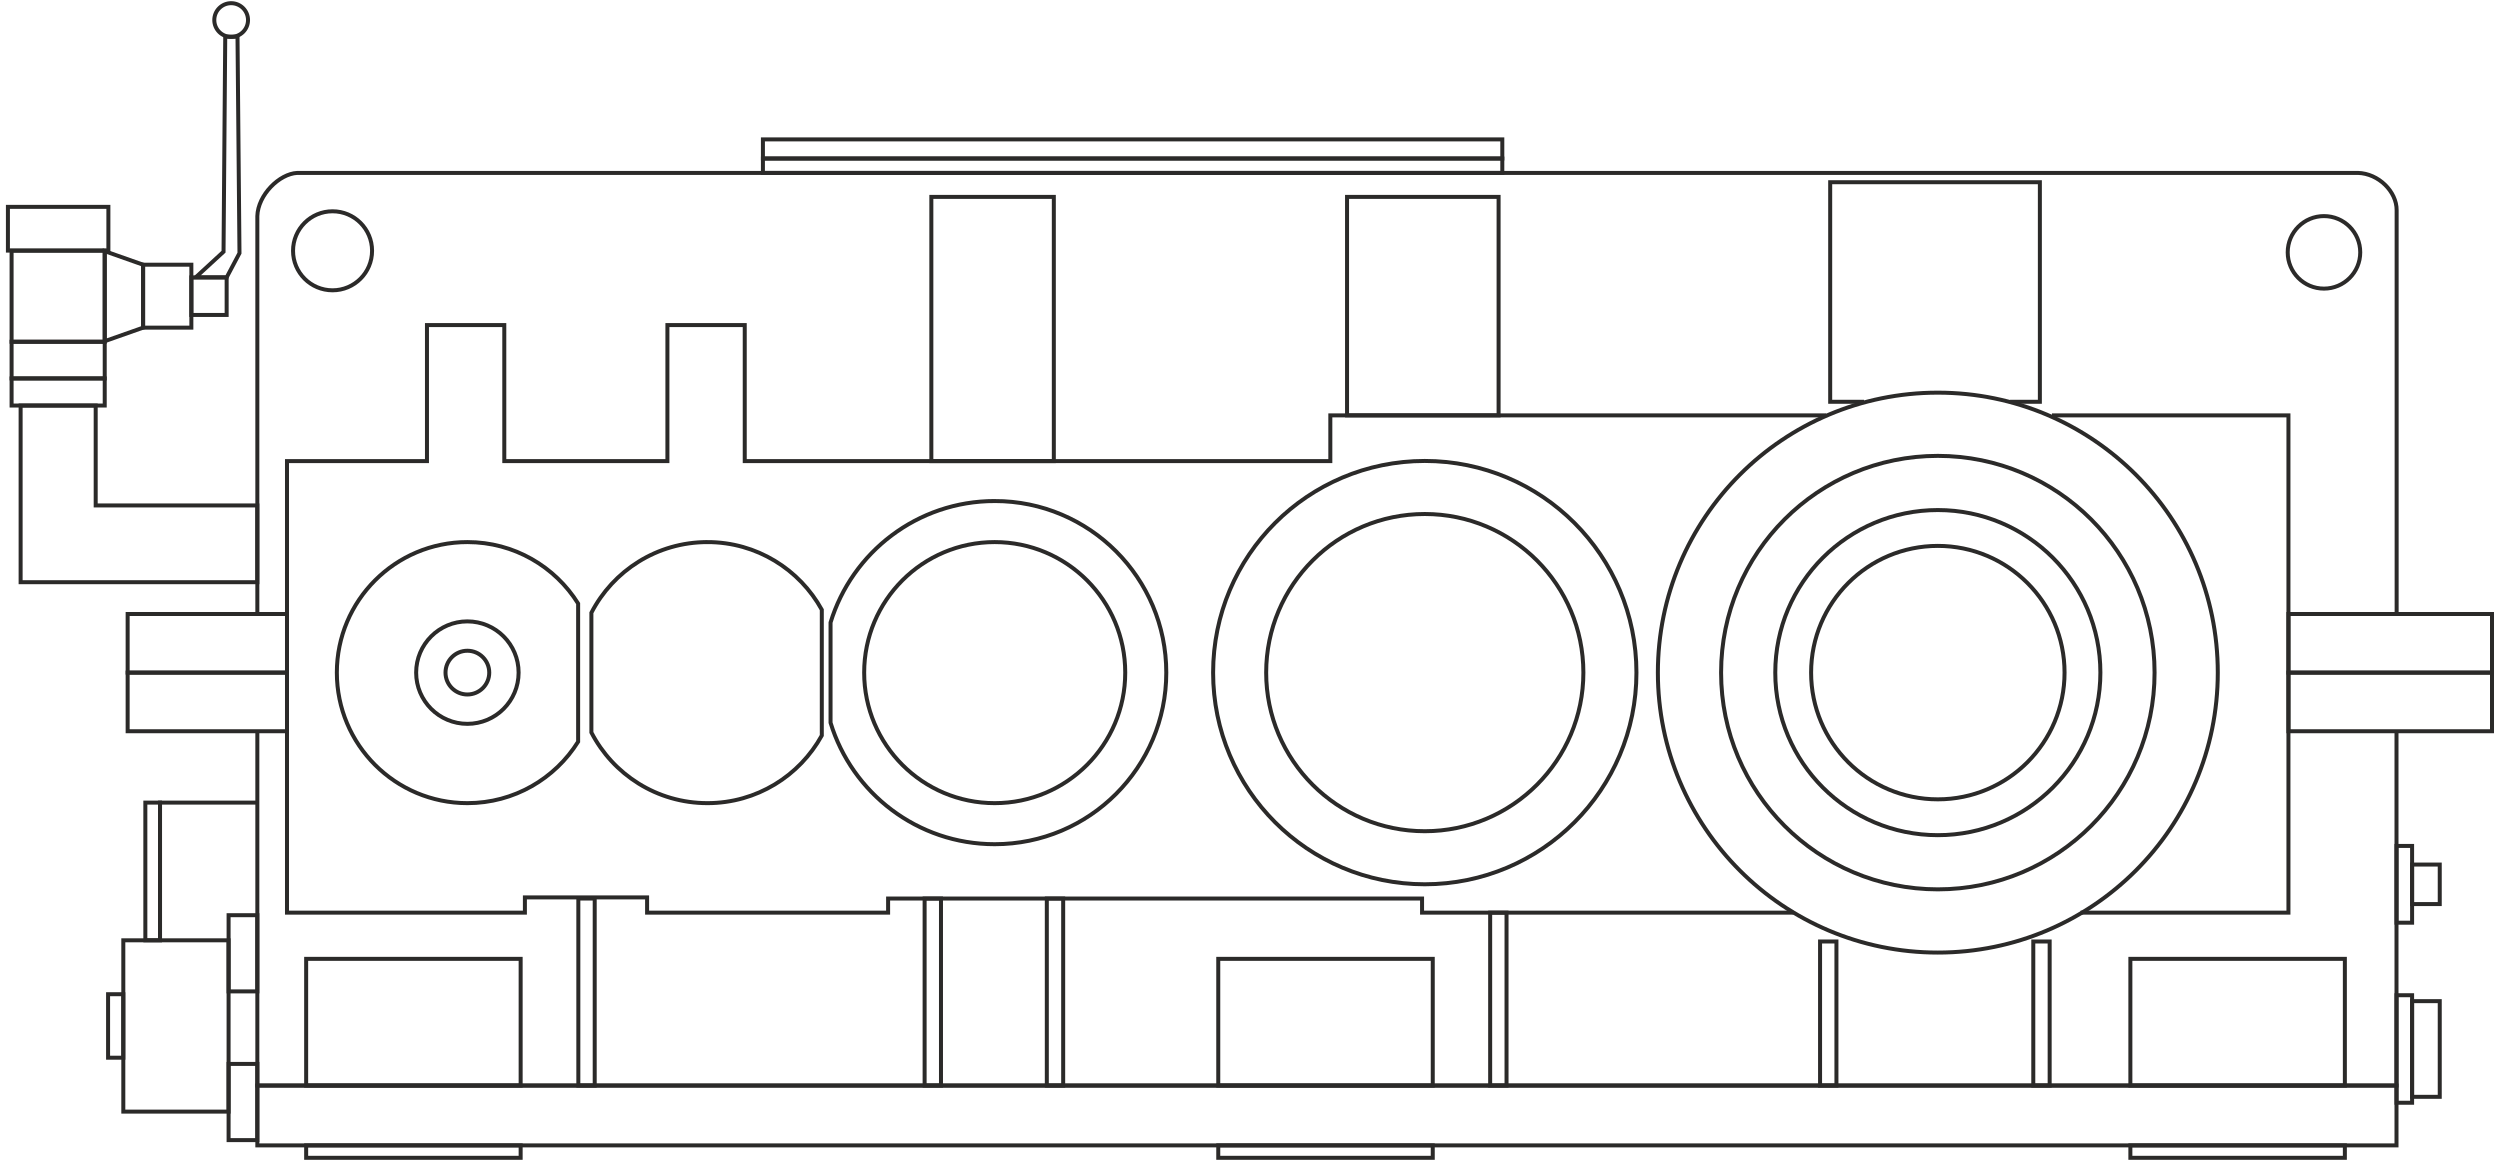 <?xml version="1.0" encoding="UTF-8"?> <svg xmlns="http://www.w3.org/2000/svg" xmlns:xlink="http://www.w3.org/1999/xlink" xml:space="preserve" width="125mm" height="58mm" version="1.1" style="shape-rendering:geometricPrecision; text-rendering:geometricPrecision; image-rendering:optimizeQuality; fill-rule:evenodd; clip-rule:evenodd" viewBox="0 0 12500 5800"> <defs> <style type="text/css"> .str0 {stroke:#2B2A29;stroke-width:20;stroke-miterlimit:22.926} .fil0 {fill:none} </style> </defs> <g id="Слой_x0020_1">  <g id="_1817398650624"> <circle class="fil0 str0" cx="2336.88" cy="3363.07" r="109.35"></circle> <circle class="fil0 str0" cx="2336.88" cy="3363.07" r="256.14"></circle> <path class="fil0 str0" d="M2336.88 2710.43c233.58,0 438.46,122.75 553.78,307.21l0 690.87c-115.32,184.46 -320.2,307.21 -553.78,307.21 -360.43,0 -652.64,-292.21 -652.64,-652.65 0,-360.43 292.21,-652.64 652.64,-652.64z"></path> <path class="fil0 str0" d="M3537.04 2710.43c246.4,0 460.89,136.59 571.97,338.16l0 628.97c-111.08,201.56 -325.57,338.16 -571.97,338.16 -252.54,0 -471.57,-143.47 -580.09,-353.33l0 -598.63c108.52,-209.86 327.55,-353.33 580.09,-353.33z"></path> <circle class="fil0 str0" cx="4973.5" cy="3363.07" r="652.65"></circle> <path class="fil0 str0" d="M4973.5 2505.15c473.8,0 857.92,384.13 857.92,857.92 0,473.8 -384.12,857.93 -857.92,857.93 -386.67,0 -713.57,-255.86 -820.74,-607.49l0 -500.87c107.17,-351.63 434.07,-607.49 820.74,-607.49z"></path> <circle class="fil0 str0" cx="7123.87" cy="3363.07" r="793.03"></circle> <circle class="fil0 str0" cx="7123.87" cy="3363.07" r="1058.31"></circle> <circle class="fil0 str0" cx="9689.15" cy="3363.07" r="633.6"></circle> <circle class="fil0 str0" cx="9689.15" cy="3363.07" r="812.79"></circle> <circle class="fil0 str0" cx="9689.15" cy="3363.07" r="1083.71"></circle> <circle class="fil0 str0" cx="9689.15" cy="3363.07" r="1399.79"></circle> <path class="fil0 str0" d="M10259.75 2076.91l1182.46 0 0 228.63 0 414.81 0 1842.88 -1039.66 0m-1433.99 0l-1858.28 0 0 -70.56 -2669.74 0 0 70.56 -1205.05 0 0 -76.21 -610.99 0 0 76.21 -1189.51 0 0 -2257.69 699.86 0 0 -680.16 386.64 0 0 680.16 815.59 0 0 -680.16 386.64 0 0 680.16 2927.94 0 0 -228.63 2479.24 0"></path> <rect class="fil0 str0" x="1286.68" y="5427.8" width="10695.81" height="299.14"></rect> <rect class="fil0 str0" x="10651.85" y="5726.95" width="1072.44" height="62.09"></rect> <rect class="fil0 str0" x="6091.31" y="5726.95" width="1072.44" height="62.09"></rect> <rect class="fil0 str0" x="1530.78" y="5726.95" width="1072.44" height="62.09"></rect> <rect class="fil0 str0" x="1530.78" y="4794.25" width="1072.44" height="633.55"></rect> <rect class="fil0 str0" x="6091.31" y="4794.25" width="1072.44" height="633.55"></rect> <rect class="fil0 str0" x="10651.85" y="4794.25" width="1072.44" height="633.55"></rect> <rect class="fil0 str0" x="10166.44" y="4707.44" width="81.84" height="720.35"></rect> <rect class="fil0 str0" x="9100.34" y="4707.44" width="81.84" height="720.35"></rect> <rect class="fil0 str0" x="7450.82" y="4563.21" width="81.84" height="864.58"></rect> <rect class="fil0 str0" x="5234.06" y="4492.65" width="81.84" height="935.14"></rect> <rect class="fil0 str0" x="4623.07" y="4492.65" width="81.84" height="935.14"></rect> <rect class="fil0 str0" x="2891.68" y="4492.65" width="81.84" height="935.14"></rect> <rect class="fil0 str0" x="638.2" y="3069.98" width="796.79" height="293.11"></rect> <rect class="fil0 str0" x="638.2" y="3363.09" width="796.79" height="293.11"></rect> <rect class="fil0 str0" x="11442.2" y="3069.98" width="1017.81" height="293.11"></rect> <rect class="fil0 str0" x="11442.2" y="3363.09" width="1017.81" height="293.11"></rect> <rect class="fil0 str0" x="4656.72" y="984.46" width="612.4" height="1321.09"></rect> <rect class="fil0 str0" x="6735.22" y="984.46" width="757.73" height="1092.45"></rect> <polyline class="fil0 str0" points="10050.16,2008.9 10199.33,2008.9 10199.33,911.1 9150.94,911.1 9150.94,2008.9 9320.25,2008.9 "></polyline> <path class="fil0 str0" d="M11983.18 3067.56l0 -2016.75c0.49,-93.13 -90.74,-183.43 -193.28,-186.25l-10303.51 0c-89.85,4.23 -196.63,110.05 -199.71,215.88l0 1991.01m0 589.83l0 1766.53 10695.81 0 0 -1769.35"></path> <circle class="fil0 str0" cx="1662.77" cy="1254" r="197.55"></circle> <circle class="fil0 str0" cx="11619.86" cy="1261.76" r="181.32"></circle> <rect class="fil0 str0" x="3814.57" y="792.59" width="3696.98" height="71.98"></rect> <rect class="fil0 str0" x="3814.57" y="696.96" width="3696.98" height="95.61"></rect> <rect class="fil0 str0" x="1142.94" y="5319.59" width="143.75" height="380.99"></rect> <rect class="fil0 str0" x="1142.94" y="4575.97" width="143.75" height="380.99"></rect> <rect class="fil0 str0" x="616.57" y="4701.54" width="526.34" height="856.52"></rect> <rect class="fil0 str0" x="540.4" y="4971.05" width="76.2" height="317.5"></rect> <rect class="fil0 str0" x="726.72" y="4013.03" width="73.38" height="688.51"></rect> <polyline class="fil0 str0" points="1286.68,4013.03 800.1,4013.03 800.1,4701.54 "></polyline> <polygon class="fil0 str0" points="1286.68,2911 478.44,2911 103.09,2911 103.09,2527.19 103.09,2027.67 478.44,2027.67 478.44,2527.19 1286.68,2527.19 "></polygon> <rect class="fil0 str0" x="57.93" y="1892.21" width="465.66" height="135.46"></rect> <rect class="fil0 str0" x="57.93" y="1708.77" width="465.66" height="183.44"></rect> <rect class="fil0 str0" x="57.93" y="1253" width="465.66" height="455.76"></rect> <rect class="fil0 str0" x="39.59" y="1034.29" width="502.35" height="218.72"></rect> <rect class="fil0 str0" x="715.49" y="1323.54" width="241.3" height="314.69"></rect> <polygon class="fil0 str0" points="715.49,1323.54 523.59,1255.81 523.59,1705.96 715.49,1638.23 "></polygon> <rect class="fil0 str0" x="956.79" y="1387.03" width="176.42" height="187.72"></rect> <polygon class="fil0 str0" points="977.99,1387.03 1133.21,1387.03 1197.41,1265.73 1187.53,183.44 1126.15,183.44 1117.68,1258.67 "></polygon> <circle class="fil0 str0" cx="1155.8" cy="100.21" r="84.31"></circle> <rect class="fil0 str0" x="11982.49" y="4976.11" width="78" height="537.62"></rect> <rect class="fil0 str0" x="12060.49" y="5005.74" width="138.23" height="478.35"></rect> <rect class="fil0 str0" x="11982.49" y="4229.66" width="78" height="383.81"></rect> <rect class="fil0 str0" x="12060.49" y="4322.8" width="138.23" height="197.56"></rect> </g> </g> </svg> 